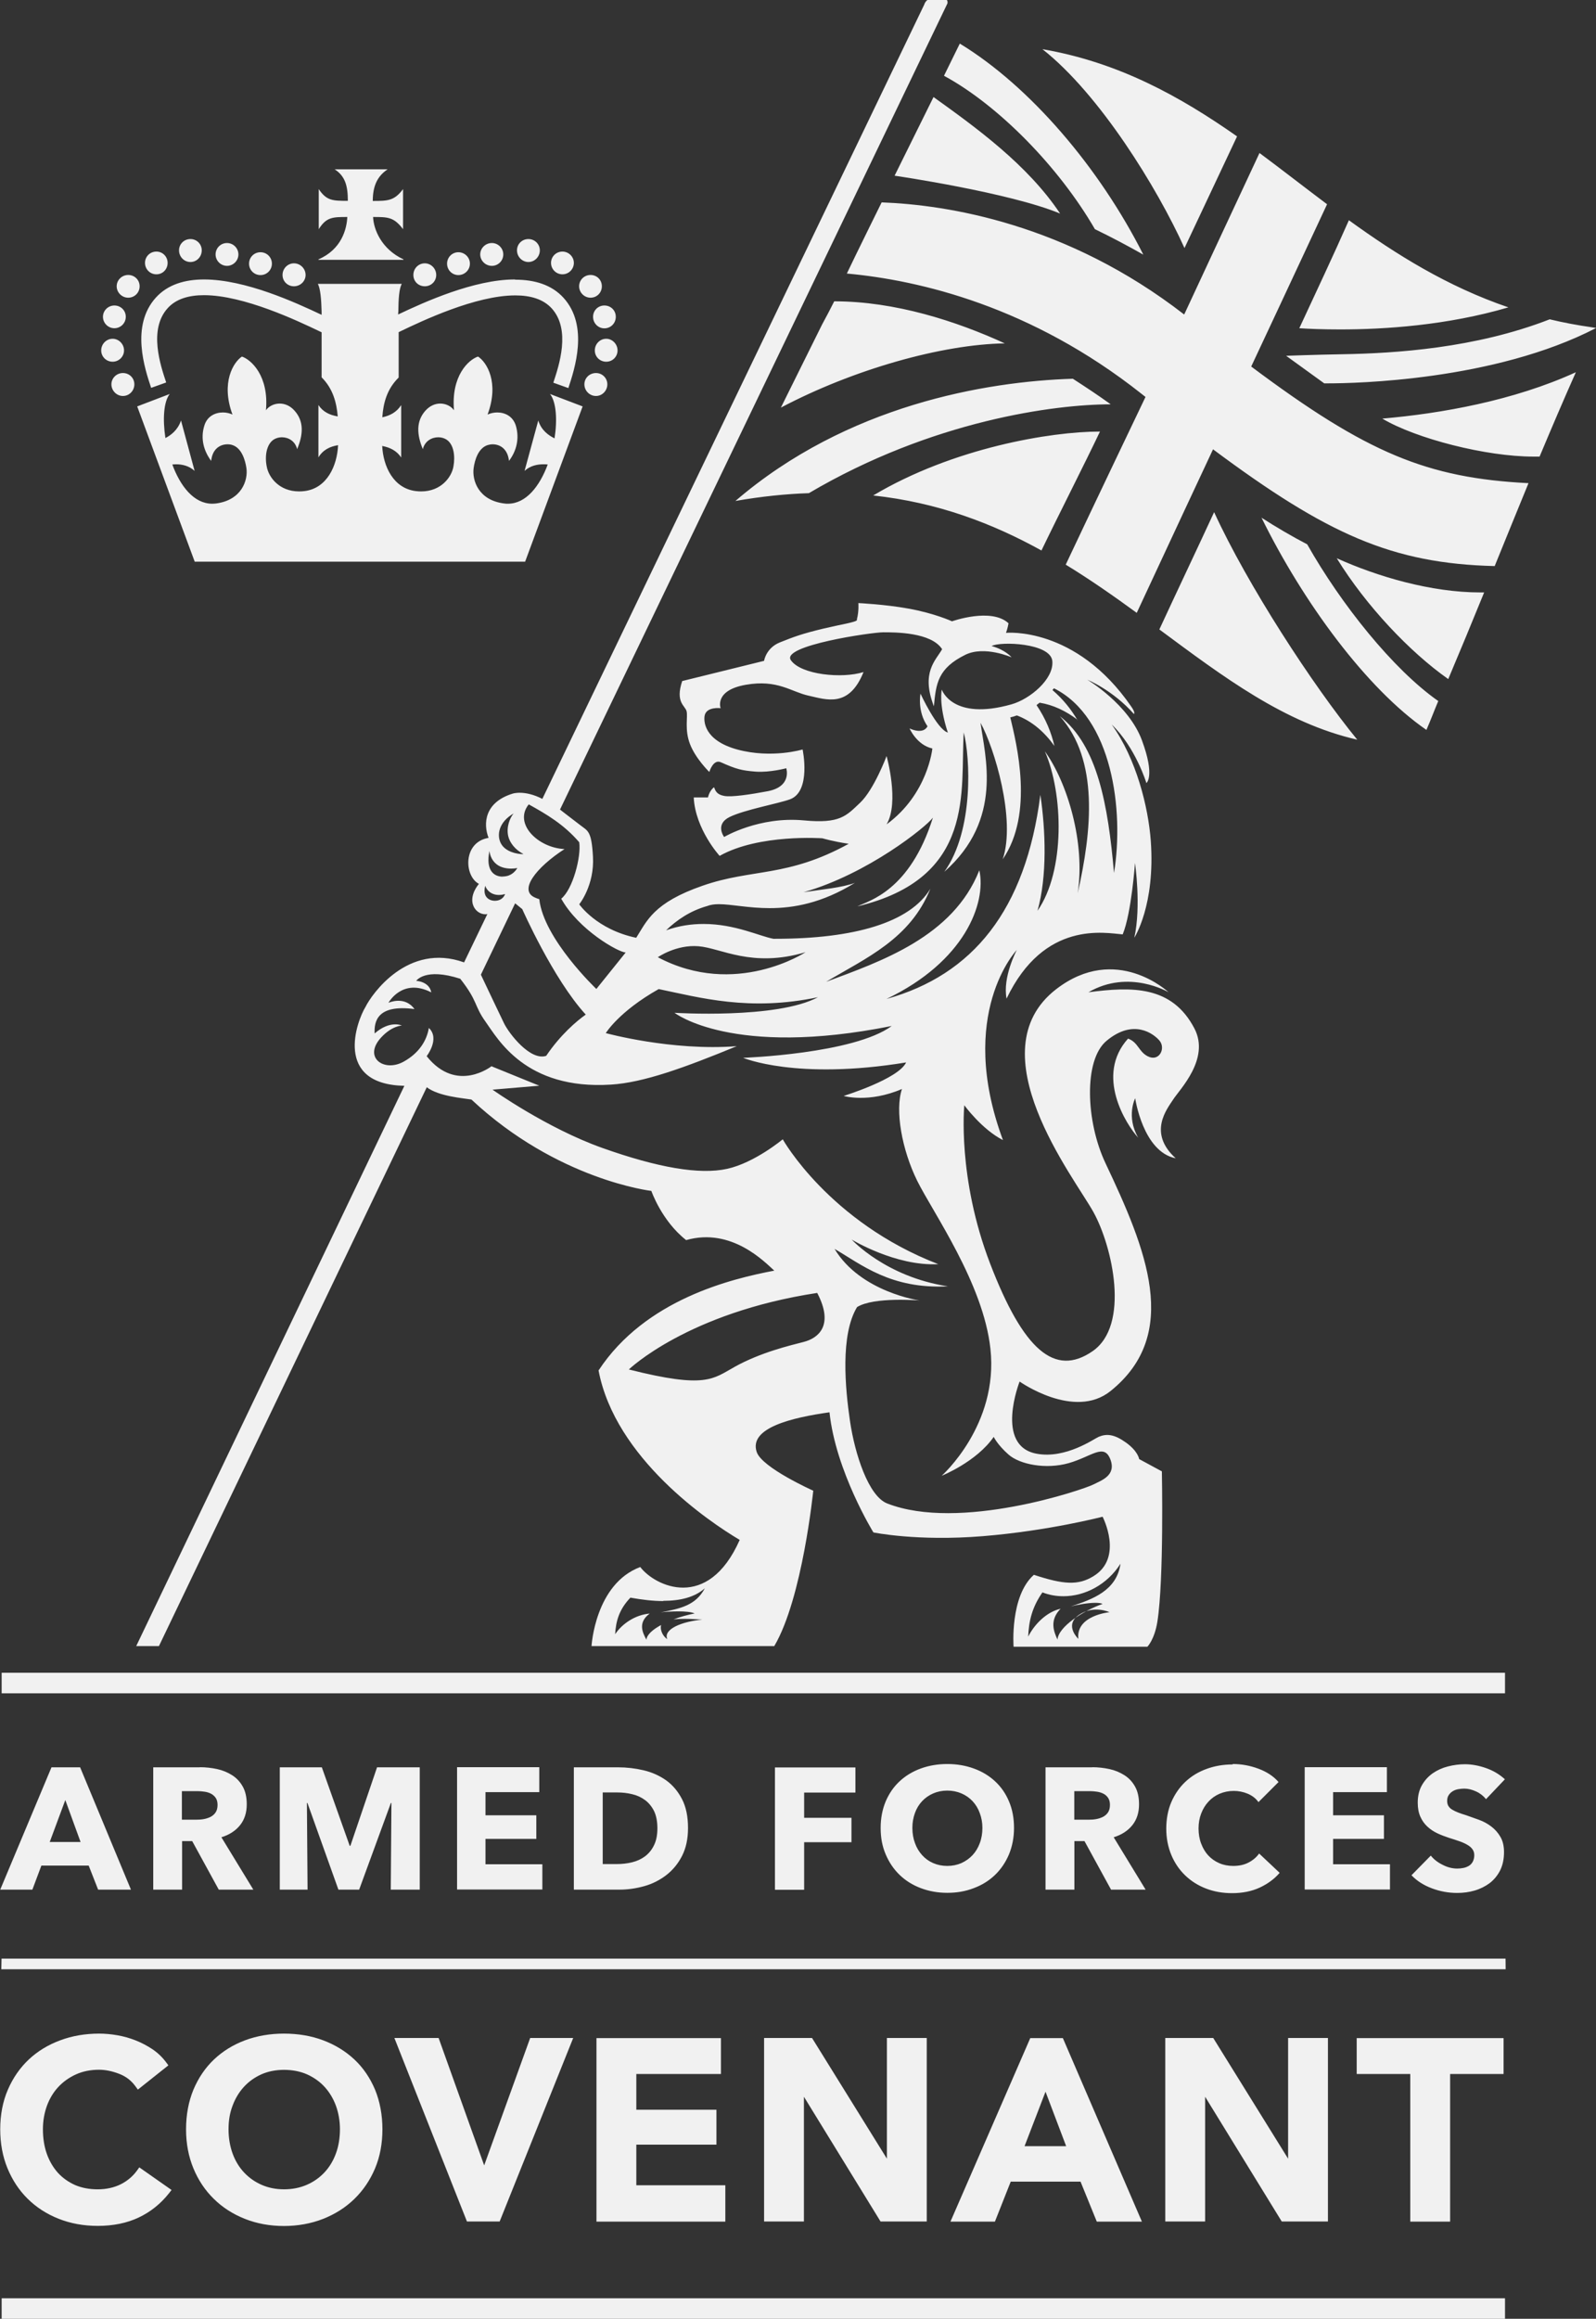 <svg xmlns="http://www.w3.org/2000/svg" id="Layer_2" data-name="Layer 2" viewBox="0 0 145.4 211.16"><rect x="0" y="0" width="145.4" height="211.16" fill="#333333" stroke="none"/><defs><style>      .cls-1 {        fill: #f1f1f1;        stroke-width: 0px;      }    </style></defs><g id="Logo"><g><path class="cls-1" d="M137.11,152.33H.15v1.87h136.96v-1.87ZM137.11,209.29H.15v1.87h136.96v-1.87ZM7.3,160.94h-2.61L.02,172.08h2.93l.82-2.19h4.31l.86,2.19h2.99l-4.63-11.14ZM4.53,167.74l1.42-3.82,1.39,3.82h-2.8ZM38.24,172.08h-2.64l.06-7.89h-.05l-2.89,7.89h-1.89l-2.82-7.89h-.05l.06,7.89h-2.53v-11.14h3.83l2.54,7.15h.06l2.43-7.15h3.89v11.14ZM49.12,163.2h-4.89v2.11h4.63v2.15h-4.63v2.31h5.18v2.3h-7.77v-11.14h7.49v2.27ZM77.93,163.24h-4.67v2.3h4.31v2.22h-4.31v4.33h-2.66v-11.14h7.33v2.3ZM126.34,163.2h-4.89v2.11h4.63v2.15h-4.63v2.31h5.18v2.3h-7.77v-11.14h7.49v2.27ZM45.53,202.3h-2.99l-6.61-16.71h4.03l4.15,11.6,4.19-11.6h3.92l-6.7,16.71ZM65.68,188.87h-7.71v3.25h7.3v3.18h-7.3v3.7h8.11v3.31h-11.74v-16.71h11.34v3.27ZM84.44,202.3h-4.22l-6.98-11.36v11.36h-3.63v-16.71h4.37l6.82,10.99v-10.99h3.63v16.71ZM96.83,185.6h-2.97l-7.27,16.71h4.05l1.44-3.64h6.36l1.48,3.64h4.11l-7.2-16.71ZM93.34,195.44l1.91-4.96,1.88,4.96h-3.79ZM120.99,202.3h-4.22l-6.98-11.36v11.36h-3.63v-16.71h4.37l6.82,10.99v-10.99h3.63v16.71ZM136.99,188.87h-4.88v13.44h-3.63v-13.44h-4.88v-3.27h13.38v3.27ZM18.21,160.94h-4.25v11.14h2.63v-4.42h.92l2.42,4.42h3.15l-2.91-4.77c.72-.22,1.29-.59,1.7-1.1.41-.51.61-1.15.61-1.9,0-.64-.12-1.18-.36-1.61-.24-.43-.56-.78-.97-1.04-.41-.26-.86-.45-1.37-.56-.51-.11-1.03-.17-1.57-.17M16.57,165.71v-2.6h1.44c.2,0,.41.02.62.05.22.03.41.09.59.18.17.09.32.22.43.38.11.16.17.38.17.64,0,.28-.06.51-.18.69-.12.18-.28.31-.47.41-.19.09-.4.16-.63.2-.23.04-.46.05-.68.05h-1.28ZM56.31,160.94h-4.03v11.14h4.15c.77,0,1.52-.11,2.27-.32.75-.21,1.41-.55,2.01-1.01.59-.46,1.07-1.04,1.43-1.75.36-.71.54-1.55.54-2.53,0-1.05-.18-1.93-.55-2.64-.37-.71-.85-1.28-1.45-1.71-.6-.42-1.28-.73-2.05-.91-.77-.18-1.54-.27-2.33-.27M54.91,169.75v-6.52h1.34c.46,0,.91.05,1.35.16.44.1.82.28,1.16.53.34.25.61.58.82.99.2.41.31.94.31,1.57s-.1,1.14-.31,1.56c-.2.42-.48.75-.82,1.01-.34.25-.73.43-1.18.54-.45.11-.91.16-1.39.16h-1.28ZM86.3,160.64c-.87,0-1.68.14-2.42.41-.74.27-1.38.66-1.92,1.16-.54.5-.96,1.11-1.27,1.83-.3.72-.46,1.52-.46,2.42s.15,1.69.46,2.41c.31.73.73,1.35,1.27,1.87.54.52,1.18.92,1.92,1.2.74.28,1.54.43,2.42.43s1.68-.14,2.42-.43c.75-.28,1.39-.68,1.93-1.2.54-.52.96-1.14,1.27-1.87.3-.73.46-1.53.46-2.41s-.15-1.7-.46-2.42c-.3-.72-.73-1.33-1.27-1.83-.54-.5-1.18-.89-1.93-1.16-.74-.27-1.55-.41-2.42-.41M86.3,169.92c-.47,0-.9-.09-1.29-.26-.39-.17-.72-.41-1-.72-.28-.31-.5-.67-.65-1.09-.16-.42-.24-.89-.24-1.39s.08-.93.23-1.35c.15-.42.37-.78.65-1.08.28-.3.62-.54,1.01-.71.39-.17.82-.26,1.29-.26s.9.09,1.3.26c.39.17.73.41,1.01.71.28.3.5.66.65,1.08.16.42.24.87.24,1.35s-.08.97-.24,1.39c-.16.43-.38.79-.66,1.09-.28.3-.62.54-1.01.72-.39.17-.82.26-1.29.26M99.5,160.94h-4.25v11.14h2.63v-4.42h.92l2.42,4.42h3.15l-2.91-4.77c.72-.22,1.29-.59,1.7-1.1.41-.51.61-1.15.61-1.9,0-.64-.12-1.18-.36-1.61-.24-.43-.56-.78-.97-1.04-.41-.26-.86-.45-1.37-.56-.51-.11-1.03-.17-1.57-.17M97.87,165.71v-2.6h1.44c.2,0,.41.02.62.05.22.03.41.09.59.18s.32.22.43.38c.11.16.17.38.17.64,0,.28-.06.51-.18.69-.12.18-.28.31-.47.41-.19.09-.4.16-.63.2-.23.04-.46.05-.68.05h-1.28ZM112.31,160.64c.79,0,1.56.14,2.32.42.76.28,1.38.68,1.85,1.22l-1.83,1.83c-.25-.35-.58-.6-.99-.77-.41-.17-.83-.25-1.26-.25-.47,0-.9.09-1.3.26-.39.17-.73.41-1.01.72-.28.3-.5.66-.66,1.08-.16.41-.24.87-.24,1.36s.08.97.24,1.38c.16.42.37.78.65,1.08.28.3.61.53,1,.7.39.17.81.25,1.27.25.54,0,1-.1,1.4-.31s.72-.48.96-.82l1.87,1.76c-.49.57-1.1,1.01-1.83,1.35-.72.33-1.56.5-2.5.5-.86,0-1.66-.14-2.38-.42-.73-.28-1.36-.68-1.9-1.2s-.96-1.14-1.26-1.86c-.3-.72-.46-1.52-.46-2.39s.15-1.7.46-2.42c.31-.72.74-1.34,1.28-1.85.54-.51,1.18-.9,1.92-1.17.73-.27,1.53-.41,2.38-.41M133.45,160.66c.63,0,1.27.12,1.93.35.66.23,1.23.57,1.72,1.02l-1.72,1.81c-.23-.29-.53-.53-.9-.7-.37-.17-.73-.26-1.08-.26-.18,0-.36.02-.54.05-.18.03-.35.09-.5.18-.15.09-.27.2-.37.35-.1.14-.15.32-.15.54,0,.19.04.35.12.47.08.13.19.24.35.33.15.09.33.18.54.26.21.08.44.16.71.24.38.13.77.27,1.18.42.41.15.78.35,1.12.61.33.25.61.56.83.94.22.37.33.84.33,1.39,0,.64-.12,1.19-.35,1.66-.24.47-.55.85-.95,1.16-.4.3-.86.53-1.37.68-.51.15-1.04.22-1.59.22-.8,0-1.57-.14-2.31-.42-.75-.28-1.36-.67-1.86-1.19l1.76-1.79c.27.34.63.62,1.08.84.44.23.89.34,1.33.34.2,0,.39-.02.58-.06.19-.04.35-.11.5-.2.14-.09.26-.22.34-.38.08-.16.13-.35.13-.57s-.05-.39-.16-.54c-.1-.15-.25-.28-.45-.4-.2-.12-.44-.23-.72-.33-.29-.1-.62-.21-.98-.32-.36-.12-.71-.25-1.05-.41-.34-.16-.64-.36-.91-.61-.27-.25-.48-.54-.64-.9-.16-.35-.24-.78-.24-1.28,0-.62.13-1.15.38-1.59.25-.44.58-.8.99-1.09.41-.28.87-.49,1.38-.62.51-.13,1.03-.2,1.56-.2M9.03,185.19c.53,0,1.09.05,1.66.15.58.1,1.14.26,1.67.47.53.21,1.04.48,1.51.79.48.32.9.72,1.24,1.17l.23.31-2.78,2.21-.24-.33c-.38-.51-.86-.88-1.47-1.11-.62-.24-1.24-.37-1.83-.37-.76,0-1.47.14-2.09.42-.62.28-1.16.66-1.61,1.14-.45.48-.8,1.06-1.04,1.71-.24.66-.37,1.38-.37,2.15,0,.82.12,1.58.36,2.25.24.67.58,1.24,1.01,1.72.43.47.96.84,1.56,1.11.61.26,1.3.39,2.07.39s1.49-.16,2.09-.46,1.09-.72,1.46-1.22l.23-.32,2.94,2.06-.26.33c-.74.93-1.65,1.66-2.72,2.17-1.07.51-2.33.77-3.74.77-1.29,0-2.49-.22-3.57-.65-1.09-.43-2.03-1.04-2.82-1.82-.79-.78-1.4-1.71-1.84-2.78-.44-1.07-.66-2.26-.66-3.55s.23-2.54.7-3.61c.46-1.07,1.11-2,1.91-2.75.8-.75,1.77-1.34,2.86-1.74,1.09-.41,2.29-.61,3.55-.61M25.86,185.19c-1.27,0-2.46.21-3.54.61-1.09.41-2.04,1-2.83,1.75-.79.75-1.42,1.68-1.87,2.75-.44,1.07-.67,2.28-.67,3.6s.23,2.49.67,3.56c.44,1.07,1.07,2.01,1.86,2.78.79.78,1.74,1.39,2.83,1.82,1.08.43,2.28.65,3.55.65s2.49-.22,3.58-.65c1.09-.43,2.05-1.04,2.85-1.82.8-.78,1.43-1.71,1.88-2.78.45-1.07.67-2.27.67-3.56s-.23-2.53-.67-3.6c-.45-1.07-1.08-2-1.88-2.75-.8-.75-1.76-1.34-2.85-1.75-1.09-.41-2.29-.61-3.58-.61M25.88,199.37c-.75,0-1.44-.14-2.05-.41-.62-.27-1.15-.65-1.6-1.13-.45-.48-.8-1.06-1.04-1.72-.24-.66-.37-1.41-.37-2.21s.12-1.5.37-2.15c.24-.65.59-1.23,1.03-1.71.44-.48.97-.86,1.59-1.14.61-.27,1.31-.41,2.07-.41s1.47.14,2.09.41c.62.28,1.16.66,1.6,1.14.44.48.79,1.06,1.03,1.71.24.66.37,1.38.37,2.15s-.12,1.55-.37,2.21c-.24.66-.59,1.24-1.04,1.72-.45.48-.99.86-1.61,1.13-.62.27-1.32.41-2.07.41M76,27.44c-.32.64-.7,1.37-1.11,2.12-1.26,2.53-2.51,5.06-3.75,7.56,6.58-3.47,14.65-5.76,20.4-5.85-4.41-2.02-9.98-3.83-15.54-3.83M87.44,3.97h0c-.47.96-.95,1.94-1.44,2.93,4.95,2.68,10.46,8.29,13.75,13.97,1.53.74,3,1.52,4.41,2.32-3.99-7.91-10.32-15.33-16.72-19.22M85.05,8.83c-1.11,2.26-2.39,4.81-3.55,7.17.11.01,10.53,1.55,15.08,3.45-2.95-4.44-7.68-7.85-11.53-10.61M121.79,50.85c2.66,4.32,6.66,8.54,10.15,10.99,1.1-2.6,2.19-5.24,3.27-7.89-.12,0-.24,0-.36,0-4.47,0-9.36-1.44-13.06-3.11M114.92,47.13c3.81,7.74,9.58,15.58,15.03,19.34.42-.96.67-1.66,1.08-2.63-4.13-2.89-8.88-8.85-11.94-14.27-1.4-.73-2.82-1.56-4.17-2.43M143.56,33.9c-5.64,2.58-12.27,3.76-17.63,4.22,3.08,1.83,9.46,3.46,13.76,3.46.19,0,.38,0,.57,0,1.09-2.6,2.18-5.16,3.3-7.67M94.97,4.48c5.2,4.09,10.46,12.62,12.94,18.11,1.39-2.95,3.32-7.05,4.79-10.17-5.24-3.67-10.81-6.75-17.73-7.94M122.89,20.05c-1.42,3.22-3.02,6.61-4.52,9.84.89.06,2.18.11,3.75.11,3.96,0,9.7-.36,15.3-2.01-5.56-1.9-10.2-4.8-14.54-7.94M141.18,29.08c-6.78,2.64-14.1,3.1-18.94,3.18-2.41.04-5.07.14-5.07.14l3.47,2.51s.13,0,.38,0c2.35,0,15.11-.23,24.39-5.04-.12-.02-.24-.04-.35-.06-1.34-.19-2.63-.43-3.87-.73M110.61,46.64c-1.58,3.42-3.38,7.2-4.99,10.68,5.86,4.34,11.39,8.52,18.03,10.04-4.06-4.96-10-14.09-13.04-20.72M114.75,13.92c-2.2,4.69-6.81,14.6-6.81,14.6l-.06.12c-10.69-8.29-21.61-9.99-27.56-10.21-.78,1.58-1.56,3.16-2.34,4.76-.16.33-.52,1.08-.83,1.72,6.66.61,16.79,3,26.83,10.94.13.1.25.2.38.3l-.06.12s-4.8,10.03-7.21,15.15c2.26,1.38,4.4,2.88,6.47,4.39,2.3-4.96,6.94-14.87,6.94-14.87v-.03c10.42,7.76,16.34,10.41,25.67,10.64.95-2.33,2.14-5.27,3.08-7.55-9.23-.47-14.7-2.72-25.26-10.62l.04-.09s4.65-9.92,6.87-14.69c-2.08-1.56-4.1-3.14-6.16-4.67M100.18,39.3c-4.42,0-13.33,1.47-20.63,5.82,5.9.64,10.88,2.55,15.33,5.01,1.56-3.24,3.99-8,5.33-10.83h-.03M97.73,34.49c-7.92.25-20.57,2.4-30.73,11.13,2.35-.41,4.57-.64,6.69-.71,11.25-6.63,22.43-8.09,27.5-8.09-1.18-.85-2.23-1.54-3.45-2.33ZM35.29,15.42h-4.8c.94.61,1.2,1.47,1.2,2.87-1.36,0-1.94,0-2.65-1.07v3.65c.69-1.11,1.29-1.11,2.6-1.11-.05,1.11-.53,2.96-2.63,3.86v.04h7.75v-.04c-2.01-.93-2.73-2.74-2.77-3.86,1.34,0,1.89,0,2.73,1.11v-3.65c-.8,1.07-1.39,1.08-2.76,1.08,0-1.39.44-2.27,1.34-2.87M11.2,33.97c-.58,0-1.05.46-1.05,1.03s.47,1.06,1.05,1.06,1.04-.48,1.04-1.06-.46-1.03-1.04-1.03M10.26,30.85c-.57,0-1.04.48-1.04,1.06s.47,1.03,1.04,1.03,1.04-.46,1.04-1.03-.47-1.06-1.04-1.06M10.42,27.82c-.57,0-1.04.46-1.04,1.03s.47,1.04,1.04,1.04,1.04-.46,1.04-1.04-.46-1.03-1.04-1.03M11.68,25.04c-.57,0-1.05.46-1.05,1.03s.48,1.04,1.05,1.04,1.04-.45,1.04-1.04-.47-1.03-1.04-1.03M14.25,22.91c-.59,0-1.04.46-1.04,1.03s.45,1.04,1.04,1.04,1.02-.47,1.02-1.04-.45-1.03-1.02-1.03M17.35,21.77c-.58,0-1.04.45-1.04,1.03s.46,1.06,1.04,1.06,1.03-.48,1.03-1.06-.46-1.03-1.03-1.03M20.68,22.13c-.58,0-1.04.47-1.04,1.04s.47,1.04,1.04,1.04,1.04-.47,1.04-1.04-.47-1.04-1.04-1.04M23.73,22.97c-.58,0-1.04.46-1.04,1.04s.46,1.04,1.04,1.04,1.04-.46,1.04-1.04-.46-1.04-1.04-1.04M26.78,23.98c-.57,0-1.04.47-1.04,1.06s.47,1.03,1.04,1.03,1.06-.45,1.06-1.03-.48-1.06-1.06-1.06M48.14,21.77c-.58,0-1.04.45-1.04,1.03s.47,1.06,1.04,1.06,1.04-.48,1.04-1.06-.47-1.03-1.04-1.03M44.81,22.13c-.58,0-1.06.47-1.06,1.04s.48,1.04,1.06,1.04,1.04-.47,1.04-1.04-.47-1.04-1.04-1.04M41.76,22.97c-.57,0-1.03.46-1.03,1.04s.46,1.04,1.03,1.04,1.05-.46,1.05-1.04-.48-1.04-1.05-1.04M38.7,23.98c-.58,0-1.04.47-1.04,1.06s.46,1.03,1.04,1.03,1.04-.45,1.04-1.03-.47-1.06-1.04-1.06M46.9,25.45c-3.7,0-8.21,2.04-10.63,3.19.01-.15.01-.24.02-.26.01-1.15.07-2.08.31-2.53h-7.64c.23.45.31,1.38.34,2.53v.29c-2.41-1.14-6.96-3.22-10.71-3.22-1.74,0-3.3.45-4.39,1.65-2.33,2.57-1,6.51-.43,8.22l1.37-.49c-.52-1.56-1.62-4.82.13-6.76.77-.86,1.95-1.19,3.31-1.19,3.63,0,8.54,2.34,10.51,3.28l.21.1v4.1c1.04,1.04,1.36,2.3,1.47,3.56-.74-.12-1.36-.42-1.76-1.04v4.77c.42-.69,1.05-.99,1.79-1.11-.08,1.86-1,3.93-3.06,4.18-.17.02-.33.03-.49.03-1.85,0-2.79-1.33-2.95-2.27-.19-.93-.03-2.03.65-2.46.21-.13.47-.2.73-.2.59,0,1.21.34,1.39,1.08.58-1.37.6-2.54-.2-3.46-.41-.49-.92-.69-1.39-.69-.52,0-1,.25-1.25.61.28-3.11-1.33-4.6-2.19-4.89-.76.5-1.94,2.35-.86,5.28-.26-.12-.56-.19-.87-.19-.71,0-1.45.35-1.7,1.22-.36,1.17-.04,2.3.63,3.19.11-1.11.83-1.51,1.49-1.51.16,0,.31.02.45.07.83.27,1.16,1.35,1.27,2.1.16,1.11-.44,2.92-2.78,3.22-.11.01-.23.02-.34.02-1.67,0-2.91-1.61-3.63-3.57.11-.01.23-.02.35-.02.53,0,1.16.13,1.68.6l-1.24-4.59c-.28.86-.92,1.35-1.42,1.6-.26-1.71-.16-3.3.39-4.01l-2.96,1.13,5.24,14.14h30.1l5.24-14.14-2.97-1.13c.56.71.68,2.32.41,4.04-.52-.26-1.21-.72-1.48-1.63l-1.25,4.59c.53-.48,1.17-.6,1.72-.6.14,0,.27,0,.39.02-.73,1.96-1.96,3.57-3.63,3.57-.11,0-.22,0-.33-.02-2.36-.29-2.94-2.11-2.79-3.22.1-.75.43-1.83,1.28-2.1.14-.04.29-.07.45-.07.66,0,1.37.4,1.49,1.51.68-.89.97-2.02.63-3.19-.26-.87-.99-1.22-1.7-1.22-.31,0-.61.07-.88.19,1.09-2.94-.09-4.78-.87-5.28-.88.29-2.46,1.77-2.19,4.89-.25-.36-.73-.61-1.25-.61-.47,0-.97.2-1.39.69-.79.92-.77,2.09-.2,3.46.19-.74.81-1.08,1.41-1.08.26,0,.52.07.73.2.69.43.82,1.53.65,2.46-.16.95-1.11,2.27-2.94,2.27-.16,0-.32-.01-.49-.03-2.05-.25-2.97-2.26-3.06-4.11.72.14,1.31.43,1.73,1.05v-4.77c-.42.65-1.01.96-1.72,1.11.09-1.3.42-2.57,1.49-3.62v-4.13l.14-.07c1.96-.94,6.86-3.28,10.49-3.28,1.36,0,2.54.33,3.32,1.19,1.75,1.94.66,5.19.14,6.76l1.37.49c.56-1.71,1.89-5.65-.44-8.22-1.09-1.2-2.65-1.65-4.39-1.65M54.3,33.97c-.6,0-1.06.46-1.06,1.03s.46,1.06,1.06,1.06c.56,0,1.03-.48,1.03-1.06s-.47-1.03-1.03-1.03M55.23,30.85c-.58,0-1.04.48-1.04,1.06s.46,1.03,1.04,1.03,1.03-.46,1.03-1.03-.47-1.06-1.03-1.06M55.06,27.82c-.58,0-1.03.46-1.03,1.03s.45,1.05,1.03,1.05,1.04-.46,1.04-1.05-.46-1.03-1.04-1.03M53.8,25.04c-.58,0-1.04.46-1.04,1.03s.47,1.04,1.04,1.04,1.03-.45,1.03-1.04-.46-1.03-1.03-1.03M51.24,22.91c-.58,0-1.04.46-1.04,1.03s.46,1.04,1.04,1.04,1.04-.47,1.04-1.04-.48-1.03-1.04-1.03M103.42,100.01s-.85,1.64.27,3.59c-1.09-1.19-3.95-5.66-.92-9.02.94.35.95,1.18,1.79,1.61,1.04.54,1.67-.72,1.07-1.43-.52-.61-2.36-2.04-4.83.03-2.09,1.75-1.88,7.36-.08,11.15,3.69,7.79,6.91,15.54.46,20.73-3.31,2.67-8.29-.86-8.29-.86,0,0-2.3,5.85,1.54,6.57,2.67.5,5.26-1.37,5.67-1.54.73-.3,1.42-.23,2.47.52,1.12.8,1.21,1.51,1.21,1.51l2.07,1.12s.2,9.83-.41,13.69c-.26,1.63-.91,2.28-.91,2.28h-12.19s-.35-4.61,1.85-6.55c2.7.89,4.03.98,5.42.13,2.78-1.69.84-5.42.84-5.42,0,0-4.9,1.28-10.9,1.77-6,.49-9.98-.34-9.98-.34,0,0-3.44-5.58-4-10.94-3.39.48-7.38,1.41-6.63,3.62.49,1.44,5.15,3.52,5.15,3.52,0,0-.98,9.79-3.55,14.15h-16.65s.32-5.66,4.44-7.2c1.31,1.73,6.15,4.1,9.06-2.47-2.78-1.64-11.34-7.42-12.86-15.43,4.27-6.49,12.13-8.35,16.01-9.09-.86-.77-3.88-3.96-8.03-2.78-2.24-1.76-3.17-4.48-3.17-4.48,0,0-8.54-.98-16.39-8.32-.79-.13-2.98-.29-4.07-1.12l-24.4,50.89h-2.07l24.43-51.02c-6.47-.14-4.34-5.89-3.54-7.19.56-1.14,3.85-5.89,8.98-4.05l2.11-4.38s.03-.01.05-.02c-1.03.2-2.13-1.11-.81-2.75-1.36-.72-1.47-3.8.88-4.19-.49-1.26-.4-3.23,2.2-4.03,0,0,1.06-.36,2.7.48L84.21.4s.04-.21.28-.4h1.77c.11.15.05.32.05.32l-35.29,73.4c-.12-.08,1.28.99,1.84,1.42.69.54,1.03.49,1.16,2.87.15,2.62-1.25,4.34-1.25,4.34,0,0,1.57,2.29,5.19,3.05.97-1.52,1.55-3.19,6.07-4.75,4.52-1.57,7.69-.73,13.29-3.81-1.48-.22-2.39-.5-2.39-.5,0,0-5.78-.42-9.37,1.6,0,0-2.21-2.41-2.36-5.32.75,0,1.3,0,1.3,0,0,0,.11-.6.55-.93.13.33.24.66.92.79.68.13,2.44-.14,3.98-.43,2.23-.43,1.68-2.09,1.68-2.09,0,0-1.49.4-2.77.31-1.28-.1-1.77-.22-3.2-.86-.69-.3-1.04.89-1.04.89,0,0-1.25-1.21-1.76-2.54-.51-1.32-.18-2.46-.31-2.99-.13-.52-1.05-.8-.4-2.75.67-.17,7.46-1.84,7.46-1.84,0,0,.17-1.17,1.44-1.68,1.28-.51,1.98-.78,3.98-1.26,1.07-.25,1.66-.36,2.11-.46,1.12-.25.91-.3.93-.4.19-.73.13-1.46.13-1.46,0,0,2.4.11,4.55.5,2.41.43,3.98,1.16,3.98,1.16,0,0,3.58-1.28,5.15.18-.09.5-.23.87-.23.87,0,0,6.34-.64,11.4,6.7.33.48.3.59.26.7-1.94-2.2-4.25-3.13-4.25-3.13,0,0,3.75,2.22,4.97,5.51,1.22,3.29.41,3.9.41,3.9,0,0-.98-3.24-3.16-5.33,2.25,3.14,3.33,7.51,3.56,10.6.42,5.87-1.5,8.81-1.5,8.81.64-2.9.06-6.8.06-6.8,0,0-.32,4.56-1.12,6.5-1.58-.12-7.15-1.32-10.58,5.85-.38-1.97.93-4.43.93-4.43,0,0-5.52,5.81-1.26,17.31-1.92-.97-3.52-3.17-3.52-3.17,0,0-.66,6.59,2.36,14.44,3.02,7.85,5.88,10.33,9.32,7.96,3.44-2.36,1.82-9.54.08-12.68-1.74-3.14-10.75-14.6-3.39-20.29,5.47-4.22,10.24.28,10.24.28,0,0-3.61-2.15-7.3,0,3.96-.52,7.62-.62,9.66,3.31,1.43,2.76-1.36,5.55-1.93,6.44-.58.89-2.34,3.05.22,5.37-2.99-.59-3.69-5.46-3.69-5.46ZM53.36,92.39c-2.97-3.24-5.78-9.6-5.78-9.6l-.65-.53-3.12,6.5c.48,1.01,1.72,3.63,2.1,4.41.47.97,2.41,3.46,3.85,2.98,1.28-1.9,2.78-3.18,3.61-3.76ZM96.87,145.36c-.65,0-1.29-.11-1.9-.35-.96,1.37-1.24,2.63-1.3,4.03.59-1.17,1.71-2.26,2.95-2.54-1.03,1.06-.62,2.07-.28,2.81.08-1.17,2.36-2.64,4.11-3.25-.14-.07-.38-.1-.66-.1-.76,0-1.84.22-2.24.33,2.01-.66,4.18-1.44,4.53-3.89-1.21,1.9-3.23,2.96-5.2,2.96M60.42,145.8c-.92,0-1.93-.12-2.99-.31-1.03,1.08-1.32,2.14-1.39,3.33.63-.95,1.83-1.77,3.15-1.88-1.1.81-.66,1.72-.3,2.38.04-.46.58-.93,1.34-1.34-.12.41.13,1.01.56,1.29-.39-.92,1.36-1.61,3.19-1.78-.48-.03-1.03-.07-1.58-.07-.35,0-.7.01-1.04.05.63-.24,1.3-.42,1.92-.54-.28-.14-.88-.19-1.49-.19-.65,0-1.3.05-1.6.09,1.79-.34,3.19-.63,4.02-2.19-.93.82-2.24,1.14-3.79,1.14M46,81.42c-1.03.29-1.64-.26-1.79-.76-.37,1.31.82,1.57,1.4,1.24.18-.1.33-.27.4-.47M82.85,66.33s1.23.62,1.65-.19c-.96-1.38-.64-2.97-.64-2.97,0,0,1.5,3.25,2.49,3.54-.86-2.62-.55-3.91-.55-3.91,0,0,.95,2.87,6.35,1.34,1.67-.47,3.87-2.29,3.72-3.94-.15-1.65-4.74-1.81-5.53-1.37,1.28.36,1.82,1.03,1.82,1.03,0,0-2.47-1.09-4.22-.23-2.49,1.23-2.67,2.6-2.86,4.69-1.2-3.1.18-4.19.75-5.2-.99-1.55-4.3-1.54-5.36-1.54-1.06,0-9.35,1.21-8.42,2.54.92,1.33,4.67,1.7,6.62,1.08-1.33,3.31-3.41,2.5-5.01,2.15-1.6-.35-2.81-1.5-5.72-.99-2.9.51-2.29,2.13-2.29,2.13,0,0-1.31-.17-1.46.7-.07.41-.13,2.22,3,3.07,3.13.84,5.93-.01,5.93-.01,0,0,.81,3.82-1.15,4.54-1.06.39-4.13.94-5.5,1.61-1.37.67-.5,1.82-.5,1.82,0,0,3.18-1.9,7.28-1.51,3.29.31,3.84-.41,5.11-1.61,1.27-1.2,2.41-4.25,2.41-4.25,0,0,1.19,4.22,0,6.22,3.77-2.75,4.17-6.91,4.17-6.91-1.42-.31-2.08-1.83-2.08-1.83ZM44.8,97.11l4.33,1.76-4.26.36s4.94,3.51,10.01,5.31,8.85,2.45,11.36,1.9c2.51-.55,5.07-2.69,5.07-2.69,0,0,4.22,7.53,14.17,11.37-3.88.21-7.89-2.24-7.89-2.24,0,0,3.1,3.4,8.77,4.26-5.21.27-7.88-1.99-10.33-3.41,2.38,3.95,7.76,4.7,7.76,4.7,0,0-4.18-.36-5.71.6-1.54,2.54-1.08,7.41-.64,10.4.44,2.99,1.68,6.81,3.38,7.48,6.58,2.58,17.87-1.25,18.8-1.73.72-.37,2.11-.82,1.53-2.3-.58-1.48-1.71-.23-3.79.36-2.08.59-4.46.12-5.48-.78-1.02-.9-1.35-1.61-1.35-1.61-1.58,2.28-4.74,3.54-4.74,3.54,0,0,5.2-4.61,4.44-11.56-.64-5.95-5.26-12.45-6.67-15.3-1.4-2.84-2.04-6.42-1.39-8.36-3.06,1.31-5.31.63-5.31.63,0,0,4.99-1.54,5.69-3.05-10.01,1.64-14.85-.42-14.85-.42,0,0,10.07-.35,13.54-2.9-14.55,2.92-19.79-1.2-19.79-1.2,0,0,9.33.59,13.07-1.42-6.25,1.32-10.78.03-14.51-.74-3.64,2.05-4.82,4.01-4.82,4.01,0,0,6,1.65,11.93,1.19-4.74,1.95-8.49,3.32-11.47,3.5-7.79.49-10.3-4.18-11.41-5.72-1.08-1.51-.67-1.83-2.31-3.92-3.22-1.04-4.01.19-4.01.19,0,0,1.19.05,1.37,1.05-2.65-1.36-3.9.95-3.9.95,0,0,1.47-.68,2.37.57-3.43-.45-3.68,1.16-3.63,2.22,1.42-1.24,2.48-.72,2.48-.72,0,0-.91.02-1.89,1.09-1.67,1.82.27,3.19,2.05,2.2,1.41-.78,2.11-1.92,2.3-3.07,1.04.98-.2,2.57-.2,2.57,2.74,3.44,5.93.9,5.93.9ZM66.91,124.48c2.42-1.34,5.05-1.95,6.32-2.28,1.27-.33,2.8-1.45,1.22-4.46-11.82,1.8-17.16,6.97-17.16,6.97,7.04,1.78,7.66.85,9.61-.22ZM98.17,65.55c-1.07-.81-2.22-1.36-3.46-1.56-.09.07-.18.14-.28.22.84,1.24,1.34,2.48,1.63,3.72-.92-1.28-2.03-2.25-3.42-2.78-.19.07-.39.13-.6.18.57,2.4,2.18,8.74-.69,12.92,1.22-3.62-.77-10.17-2.02-12.43.39,3,2.11,8.8-3.3,13.57,2.72-3.79,2.35-10.48,1.77-12.69-.33,5.24,1.16,13.24-9.69,15.84,1.05-.52,4.78-1.4,6.88-8.08-.6.83-5.94,5.13-11.78,6.79,1.66-.25,3.53-.42,4.67-.85-3.01,1.86-5.61,2.3-7.76,2.3-.97,0-1.84-.09-2.61-.18-.77-.09-1.45-.18-2.02-.18-.41,0-.77.05-1.07.17-1.56.44-2.77,1.28-3.74,2.21,1.2-.43,2.35-.58,3.42-.58,2.85,0,5.13,1.13,6.36,1.35h.2c7.09,0,12.24-1.45,14.1-4.56-1.84,4.59-5.87,6.31-9.5,8.48,5.01-1.87,11.57-4.1,13.96-10.16.66,3.02-1.36,8.33-8.46,11.72,7.86-2.19,12.68-8.08,14.02-18.59.48,3.24.63,7.41-.26,10.56,2.53-3.63,2.36-10.65.67-14.52,2.06,2.86,3.7,8.34,2.99,12.92,1.29-5.67,1.95-12.14-1.63-16.12,3.44,2.68,4.39,8.04,4.94,14.28.93-5.71-.16-14.17-5.47-16.82-.04.05-.09.1-.14.16.98.84,1.71,1.77,2.28,2.74M57,86.74c-.67-.03-4.28-2.05-5.87-4.9,1.06-.86,1.83-3.84,1.64-5.14-1.41-1.64-3-2.56-4.6-3.45-1.41,1.75.84,3.96,3.26,4.07-2.56,1.65-4.3,3.82-2.61,4.45.1.05.21.08.31.11.39,3.62,5.2,8.18,5.2,8.18l2.67-3.32ZM47.63,77.77h.06c-.78-.39-1.26-1.06-1.39-1.63-.19-.84.16-1.67.49-2.06-1.38.8-1.55,1.99-1.15,2.74.41.75,1.45.96,1.98.96M45.79,79.82c.11,0,.21-.01.32-.03.58-.1.9-.54,1.02-.74-.17.03-.36.05-.56.05-.51,0-1.06-.12-1.45-.5-.28-.27-.48-.66-.53-1.11-.36,1.77.4,2.34,1.2,2.34M101.1,146.82s-1.46-.69-2.82.25c-1.18.82-.34,1.85-.1,2.11.04.04.06.06.06.06-.24-2.14,2.86-2.43,2.86-2.43ZM73.39,86.71c-4.88,1.46-7.71-.38-9.75-.54-2.04-.17-3.71,1-3.71,1,7.08,3.75,13.46-.46,13.46-.46Z"></path><polygon class="cls-1" points=".12 179.33 137.17 179.33 137.16 178.36 .14 178.36 .12 179.33"></polygon></g></g></svg>